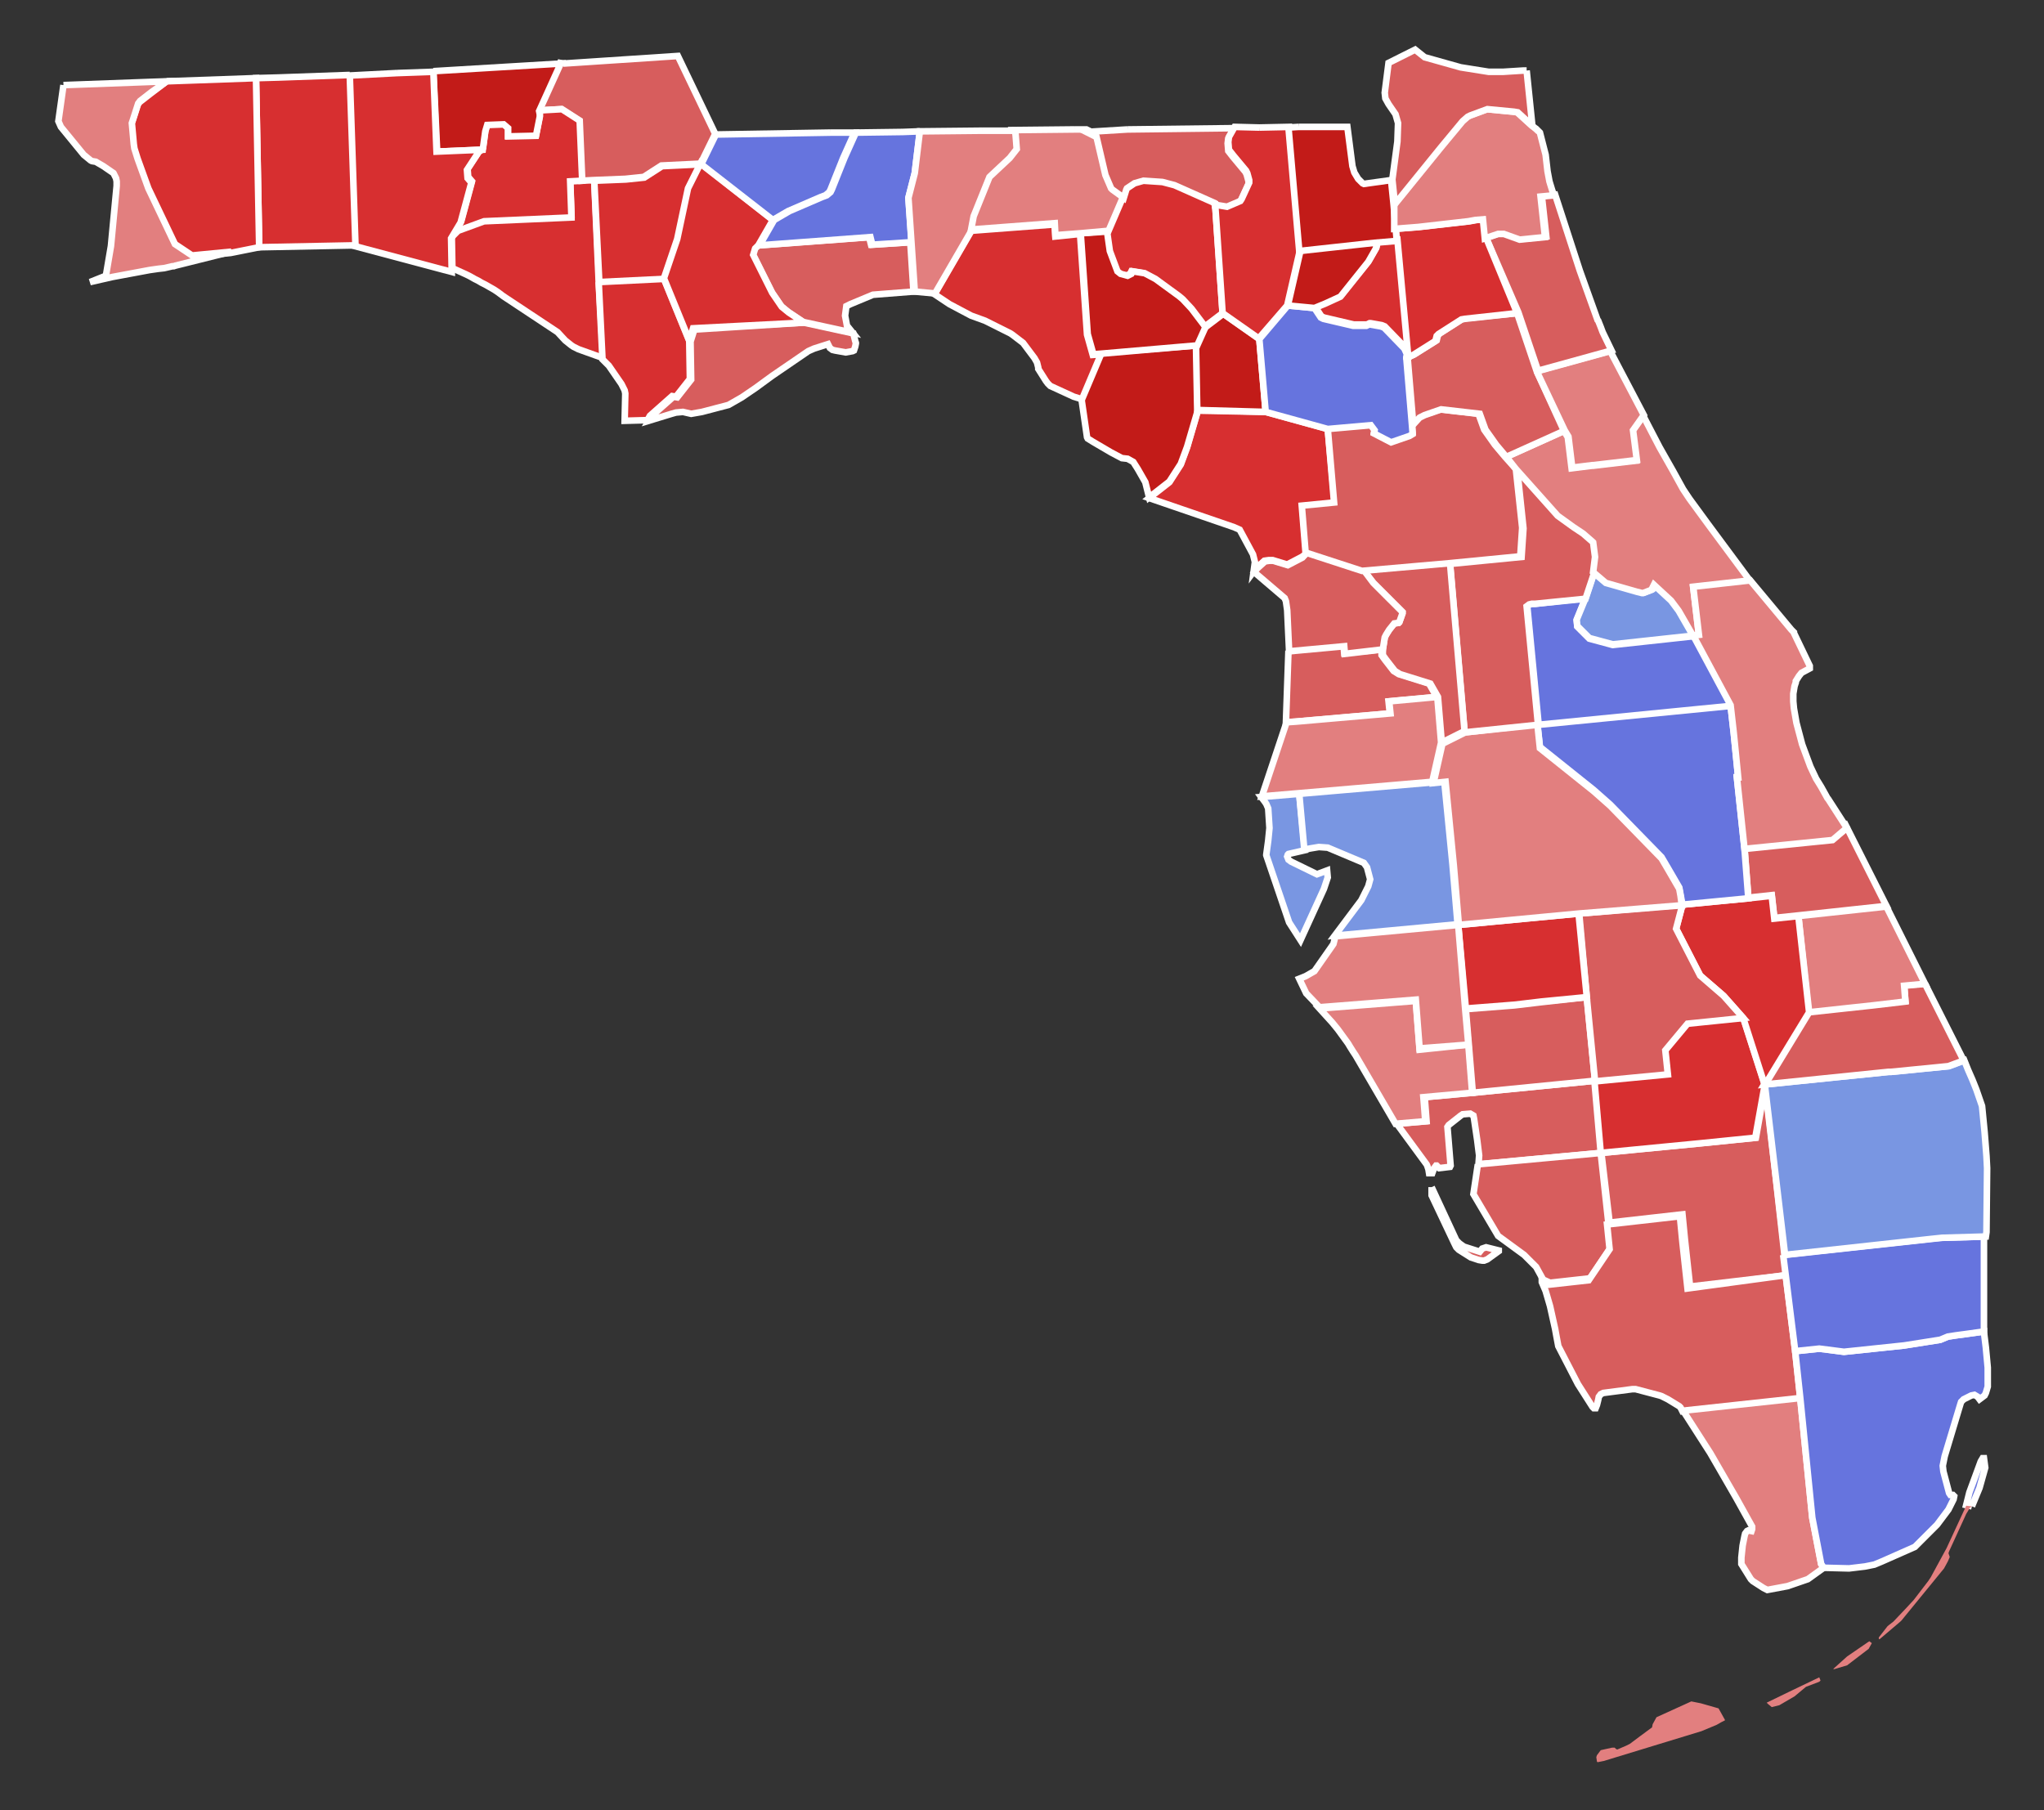 <?xml version="1.0" encoding="UTF-8" standalone="no"?>
<svg
   xmlns:dc="http://purl.org/dc/elements/1.1/"
   xmlns:cc="http://creativecommons.org/ns#"
   xmlns:rdf="http://www.w3.org/1999/02/22-rdf-syntax-ns#"
   xmlns:svg="http://www.w3.org/2000/svg"
   xmlns="http://www.w3.org/2000/svg"
   xmlns:sodipodi="http://sodipodi.sourceforge.net/DTD/sodipodi-0.dtd"
   xmlns:inkscape="http://www.inkscape.org/namespaces/inkscape"
   xml:space="preserve"
   enable-background="new -94 79.5 322.7 285.8"
   viewBox="-94 79.5 322.7 285.8"
   height="285.8px"
   width="322.7px"
   y="0px"
   x="0px"
   inkscape:output_extension="org.inkscape.output.svg.inkscape"
   sodipodi:docname="Florida_AG_Commissioner_Election_Results_by_County,_2018.svg"
   inkscape:version="1.0 (4035a4fb49, 2020-05-01)"
   sodipodi:version="0.32"
   id="svg6520"
   version="1.1"><rect x="-94" y="79.5" width="322.7" height="285.8" fill="#333333" stroke="none"/>
<defs
   id="defs816">
	
	
		<inkscape:perspective
   id="perspective6528"
   inkscape:vp_z="744.09448 : 526.18109 : 1"
   inkscape:vp_y="0 : 1000 : 0"
   inkscape:vp_x="0 : 526.18109 : 1"
   sodipodi:type="inkscape:persp3d"
   inkscape:persp3d-origin="372.04724 : 350.78739 : 1">
		</inkscape:perspective>
</defs>
<sodipodi:namedview
   inkscape:document-rotation="0"
   inkscape:window-y="0"
   inkscape:window-x="0"
   inkscape:window-height="729"
   inkscape:window-width="1350"
   inkscape:current-layer="layer1"
   inkscape:pageshadow="2"
   inkscape:pageopacity="0.0"
   inkscape:document-units="px"
   id="base"
   showgrid="false"
   inkscape:cy="144.02511"
   inkscape:cx="168.37688"
   inkscape:zoom="1.7759231"
   objecttolerance="10"
   guidetolerance="10"
   gridtolerance="10000"
   borderopacity="1.0"
   bordercolor="#666666"
   pagecolor="#ffffff"
   inkscape:window-maximized="0">
	</sodipodi:namedview>
<g
   inkscape:groupmode="layer"
   inkscape:label="Layer 1"
   transform="translate(-320.681,-376.263)"
   id="layer1">
	<path
   style="fill:#d72f30;fill-opacity:1"
   d="M320.5,484.3l0.7,15.9   l0.7,12.1l-3.9-1.4l-0.8-0.4l-0.3-0.2l-1-0.8l-1.2-1.3l-8-5.3l-0.6-0.4l-0.4-0.3l-0.4-0.3l-0.6-0.4l-1.4-0.8l-0.6-0.3l-0.5-0.3   l-0.6-0.3l-0.7-0.4l-0.6-0.3l-2.2-1l-0.1-5.3l1-1l4.1-1.5l11.5-0.5l2.3-0.1l-0.2-5.7l1.9-0.1L320.5,484.3"
   stroke-width="1.039"
   stroke="#FFFFFF"
   fill="#999999"
   inkscape:label="Bay, FL"
   id="FL_Bay" />
	<path
   style="fill:#d75d5d;fill-opacity:1"
   d="M315.6,465.8   l18.1-1.2l5.9,12.3l-2.3,4.7l-6.2,0.3l-2.8,1.8l-2.9,0.3l-5,0.2l-1.9,0.1l-0.4-9.5l-2.8-1.8l-3.6,0.2l3.4-7.5L315.6,465.8"
   stroke-width="1.039"
   stroke="#FFFFFF"
   fill="#999999"
   inkscape:label="Jackson, FL"
   id="FL_Jackson" />
	<path
   style="fill:#d75d5d;fill-opacity:1"
   d="M459.2,628.3   l19.3-1.9l1,11.4l-19.4,1.8l0.1-1.4l-0.3-2.4l-0.5-3.4l-0.1-0.5l-0.5-0.3l-1.2,0.1l-0.3,0.2l-1.9,1.5l-0.2,0.3l0.5,6.1l-0.1,0.2   l-1.7,0.2l-0.4-0.4l-0.1,0l-0.3,0.4l-0.3,0.8l-0.5,0l-0.1-0.6l-0.2-0.6l-0.1-0.2l0,0l-4.7-6.4l4.7-0.4l-0.2-2.6l-0.1-1.2   L459.2,628.3"
   stroke-width="1.039"
   stroke="#FFFFFF"
   fill="#999999"
   inkscape:label="Charlotte, FL"
   id="FL_Charlotte" />
	<path
   style="fill:#d75d5d;fill-opacity:1"
   d="M452.7,643.2l3.9,8.4l0.5,0.5   l0.7,0.5l2.5,0.8l0.4-0.5l0.6-0.2l2,0.5l0,0.1l-1.8,1.3l-0.5,0.2l-0.3,0l-0.6-0.1l-1.2-0.4l-1.9-1.2l-0.2-0.2l-0.2-0.2l-0.3-0.6   l-3.6-7.6L452.7,643.2 M460,639.6l19.4-1.8l1.2,11l0.4,3.9l-3.3,4.9l-6.3,0.7l-1.1-0.5l-1.1-2l-1.9-1.9l-4.1-3l-3.9-6.6L460,639.6"
   stroke-width="1.039"
   stroke="#FFFFFF"
   fill="#999999"
   inkscape:label="Lee, FL"
   id="FL_Lee" />
	<path
   style="fill:#d75d5d;fill-opacity:1"
   d="M479.5,637.8l15.5-1.5   l8.9-0.9l1.5-8.4l3,26.9l0.4,3.2l-15.3,1.8l-0.8-7.3l-0.4-4.1l-11.5,1.3L479.5,637.8"
   stroke-width="1.039"
   stroke="#FFFFFF"
   fill="#999999"
   inkscape:label="Hendry, FL"
   id="FL_Hendry" />
	<path
   style="fill:#d75d5d;fill-opacity:1"
   d="M508.6,657.1l1.5,12   l0.8,7.5l-18.6,2L492,678l-0.2-0.2l-1.8-1.1l-1-0.5l-0.3-0.1l-3.8-1l-0.5,0l-4.6,0.6l-0.4,0.2l-0.3,0.4l-0.1,0.5l-0.2,0.8l-0.2,0.5   l-0.3,0l-0.2-0.2l-2.3-3.6l-3.1-6l-0.3-1.6l-0.2-1.1l-0.8-3.6l-0.7-2.4l-0.6-1.4l0-0.1l1.1,0.5l6.3-0.7l3.3-4.9l-0.4-3.9l11.5-1.3   l0.4,4.1l0.8,7.3L508.6,657.1"
   stroke-width="1.039"
   stroke="#FFFFFF"
   fill="#999999"
   inkscape:label="Collier, FL"
   id="FL_Collier" />
	
		<path
   style="fill:#e27f7f;fill-opacity:1"
   d="   M510.9,676.5l1.9,18.9l1.4,7.3l0.4,0.6l0,0l-2.5,1.8l-3.2,1.1l-3.2,0.6l-0.6-0.3l-1.7-1.1l-0.3-0.3l-1.5-2.4l0-1l0.2-1.9l0.3-1.5   l0.1-0.4l0.3-0.4l0.2-0.1l0.5,0.1l0.1-0.3l0-0.4l-2.5-4.5l-4.1-7.1l-4.3-6.7L510.9,676.5"
   stroke-width="1.039"
   stroke="#FFFFFF"
   fill="#999999"
   sodipodi:nodetypes="ccccccccccccccccccccccccc"
   inkscape:label="Monroe, FL"
   id="FL_Monroe" />
	<path
   style="fill:#6674de;fill-opacity:1"
   d="M538,693.6   l-0.9-0.2l0.5-2l1.8-4.9l0.3-0.5l0.2,0l0.2,1.5l-0.9,3.2L538,693.6 M510.1,669.1l3.8-0.4l3.9,0.5l9.5-1l5.7-0.9l1.2-0.5l1.3-0.2   l1.5-0.2l2.9-0.4l0,0.1l0.3,2.4l0.3,3.2l0,1l0,2l-0.3,1l-0.2,0.4l-0.8,0.6l-0.3-0.4l-0.5-0.3l-0.5,0.1l-1.2,0.6l-0.4,0.4l-0.1,0.3   l-2.5,8.3l-0.3,1.5l0.1,0.9l0.9,3.4l0.2,0.3l0.4,0l0.2,0.2l-0.1,0.5l-0.8,1.6l-1.8,2.4l-0.1,0.1l-1.1,1.1l-2.3,2.3l-5.2,2.3   l-1.2,0.5l-1.5,0.3l-2.5,0.3l-4-0.1l0,0l-0.4-0.6l-1.4-7.3l-1.9-18.9L510.1,669.1"
   stroke-width="1.039"
   stroke="#FFFFFF"
   fill="#999999"
   inkscape:label="Miami-Dade, FL"
   id="FL_Miami-Dade" />
	<path
   style="fill:#6674de;fill-opacity:1"
   d="M508.2,653.9   l22.9-2.5l1.9-0.2l6.9-0.2l0,15l-2.9,0.4l-1.5,0.2l-1.3,0.2l-1.2,0.5l-5.7,0.9l-9.5,1l-3.9-0.5l-3.8,0.4l-1.5-12L508.2,653.9"
   stroke-width="1.039"
   stroke="#FFFFFF"
   fill="#999999"
   inkscape:label="Broward, FL"
   id="FL_Broward" />
	<path
   style="fill:#7996e2;fill-opacity:1"
   d="M505.3,627   l19.6-2l0.4,0l9.1-0.9l2.4-0.9l0.6,1.5l0.7,1.6l0.6,1.5l0.9,2.6l0.4,4.1l0.3,3.8l0.1,1.9l-0.1,10.1l-0.1,0.7l-6.9,0.2l-1.9,0.2   l-22.9,2.5L505.3,627"
   stroke-width="1.039"
   stroke="#FFFFFF"
   fill="#999999"
   inkscape:label="Palm Beach, FL"
   id="FL_Palm_Beach" />
	<path
   style="fill:#e27f7f;fill-opacity:1"
   d="M458.5,620.7   l0.6,7.6l-7.7,0.7l0.1,1.2l0.2,2.6l-4.7,0.4l-6.3-10.8l-0.4-0.6l-0.5-0.8l-0.3-0.5l-1.6-2.2l-0.9-1.1l-2-2.2l15.2-1.2l0.6,7.7   L458.5,620.7"
   stroke-width="1.039"
   stroke="#FFFFFF"
   fill="#999999"
   inkscape:label="Sarasota, FL"
   id="FL_Sarasota" />
	<path
   style="fill:#d75d5d;fill-opacity:1"
   d="M477.2,613.2l1.3,13.2   l-19.3,1.9l-1.1-13.2l7.7-0.6l4.2-0.5L477.2,613.2"
   stroke-width="1.039"
   stroke="#FFFFFF"
   fill="#999999"
   inkscape:label="Desoto, FL"
   id="FL_Desoto" />
	<path
   style="fill:#d72f30;fill-opacity:1"
   d="M501.9,616.4l3.4,10.6   l-1.5,8.4l-8.9,0.9l-15.5,1.5l-1-11.4l11.5-1.1l-0.4-3.8l3.5-4.2L501.9,616.4"
   stroke-width="1.039"
   stroke="#FFFFFF"
   fill="#999999"
   inkscape:label="Glades, FL"
   id="FL_Glades" />
	<path
   style="fill:#d75d5d;fill-opacity:1"
   d="M530.6,611.1l6.1,12.1   l-2.4,0.9l-9.1,0.9l-0.4,0l-19.6,2l7-11.5l10.2-1.1l5.1-0.6l-0.2-2.5L530.6,611.1"
   stroke-width="1.039"
   stroke="#FFFFFF"
   fill="#999999"
   inkscape:label="Martin, FL"
   id="FL_Martin" />
	<path
   style="fill:#e27f7f;fill-opacity:1"
   d="M510.6,600.4   l13.9-1.5l6.1,12.2l-3.3,0.3l0.2,2.5l-5.1,0.6l-10.2,1.1L510.6,600.4"
   stroke-width="1.039"
   stroke="#FFFFFF"
   fill="#999999"
   inkscape:label="St. Lucie, FL"
   id="FL_St._Lucie" />
	<path
   style="fill:#d75d5d;fill-opacity:1"
   d="   M502.1,589.7l13.9-1.4l2-1.7l0.2-0.3l6.3,12.5l-13.9,1.5l-3.8,0.4l-0.4-3.6l-3.7,0.4L502.1,589.7"
   stroke-width="1.039"
   stroke="#FFFFFF"
   fill="#999999"
   inkscape:label="Indian River, FL"
   id="FL_Indian_River" />
	<path
   style="fill:#d72f30;fill-opacity:1"
   d="M492.3,598.6   l10.4-1l3.7-0.4l0.4,3.6l3.8-0.4l1.7,15.2l-7,11.5l-3.4-10.6l-3.1-3.5l-3.7-3.2l-3.8-7.4L492.3,598.6"
   stroke-width="1.039"
   stroke="#FFFFFF"
   fill="#999999"
   inkscape:label="Okeechobee, FL"
   id="FL_Okeechobee" />
	<path
   style="fill:#d75d5d;fill-opacity:1"
   d="M476,600   l16.3-1.4l-1,3.8l3.8,7.4l3.7,3.2l3.1,3.5l-8.8,0.9l-3.5,4.2l0.4,3.8l-11.5,1.1l-1.3-13.2L476,600"
   stroke-width="1.039"
   stroke="#FFFFFF"
   fill="#999999"
   inkscape:label="Highlands, FL"
   id="FL_Highlands" />
	<path
   style="fill:#d72f30;fill-opacity:1"
   d="M456.9,601.8l19-1.8   l1.3,13.2l-7.2,0.7l-4.2,0.5l-7.7,0.6L456.9,601.8"
   stroke-width="1.039"
   stroke="#FFFFFF"
   fill="#999999"
   inkscape:label="Hardee, FL"
   id="FL_Hardee" />
	<path
   style="fill:#e27f7f;fill-opacity:1"
   d="M437.5,603.6   l19.4-1.8l1.1,13.3l0.5,5.6l-7.7,0.6l-0.6-7.7l-15.2,1.2l-2.1-2.2l-1.1-2.3l1-0.4l1.4-0.8l2.8-4l0.2-0.3L437.5,603.6"
   stroke-width="1.039"
   stroke="#FFFFFF"
   fill="#999999"
   inkscape:label="Manatee, FL"
   id="FL_Manatee" />
	<path
   style="fill:#7996e2;fill-opacity:1"
   d="M431.8,581.1   l0.9,8.9l-2.6,0.6l-0.1,0.1l-0.1,0.3l0.2,0.5l0.4,0.3l4.1,2l1.6-0.6l0.1,1.1l-0.6,1.8l-3.7,8.1l-1.8-2.8l-3.6-10.6l0-0.1l0.3-2.2   l0.2-2l-0.2-3.1l-0.3-0.7l-0.2-0.3l-0.6-0.8L431.8,581.1"
   stroke-width="1.039"
   stroke="#FFFFFF"
   fill="#999999"
   inkscape:label="Pinellas, FL"
   id="FL_Pinellas" />
	<path
   style="fill:#7996e2;fill-opacity:1"
   d="   M431.8,581.1l21-1.8l1.9-0.2l1.3,13.2l0.8,9.4l-19.4,1.8l4.2-5.6l0.1-0.2l1-2l0.3-1.1l-0.5-1.9L442,592l-5.7-2.4l-1.4-0.1l-1.2,0.2   l-1.1,0.2L431.8,581.1"
   stroke-width="1.039"
   stroke="#FFFFFF"
   fill="#999999"
   inkscape:label="Hillsborough, FL"
   id="FL_Hillsborough" />
	<path
   style="fill:#d75d5d;fill-opacity:1"
   d="M430.1,558.5   l8.7-0.8l0.1,1.2l5.9-0.6l0,0.9l0.5,0.7l1.4,1.8l0.8,0.5l4.8,1.5l1.2,2.1l-7.6,0.7l0.2,1.9l-14.9,1.3l-1.5,0.1L430.1,558.5"
   stroke-width="1.039"
   stroke="#FFFFFF"
   fill="#999999"
   inkscape:label="Hernando, FL"
   id="FL_Hernando" />
	<path
   style="fill:#e27f7f;fill-opacity:1"
   d="M453.6,565.8l0.6,7.2   l-1.4,6.2l-21,1.8l-5.9,0.5l3.9-11.7l1.5-0.1l14.9-1.3l-0.2-1.9L453.6,565.8"
   stroke-width="1.039"
   stroke="#FFFFFF"
   fill="#999999"
   inkscape:label="Pasco, FL"
   id="FL_Pasco" />
	<path
   style="fill:#6674de;fill-opacity:1"
   d="M469.4,570.1l30.5-3   l0.5,4.4l0.7,7l-0.2,0l1.2,11.3l0.6,7.8l-10.4,1L492,597l-0.2-1.1l-1.8-3.1l-1-1.7l-8.1-8.3l-2.6-2.3l-8.5-6.8L469.4,570.1"
   stroke-width="1.039"
   stroke="#FFFFFF"
   fill="#999999"
   inkscape:label="Osceola, FL"
   id="FL_Osceola" />
	<path
   style="fill:#e27f7f;fill-opacity:1"
   d="M469.4,570.1l0.4,3.8   l8.5,6.8l2.6,2.3l8.1,8.3l1,1.7l1.8,3.1l0.2,1.1l0.2,1.5L476,600l-19,1.8l-0.8-9.4l-1.3-13.2l-1.9,0.2l1.4-6.2l3.6-1.8L469.4,570.1   "
   stroke-width="1.039"
   stroke="#FFFFFF"
   fill="#999999"
   inkscape:label="Polk, FL"
   id="FL_Polk" />
	<path
   style="fill:#6674de;fill-opacity:1"
   d="M477,550.2l-1.4,3.5   l0.1,1l1.9,1.9l3.7,1l12.9-1.4l5.9,11l-30.5,3l-1.8-18.7l0.4-0.3l0.4-0.1l0.5,0L477,550.2"
   stroke-width="1.039"
   stroke="#FFFFFF"
   fill="#999999"
   inkscape:label="Orandge, FL"
   id="FL_Orange" />
	<path
   style="fill:#7996e2;fill-opacity:1"
   d="M477,550.2l1.4-4.2   l2,1.7l4.9,1.4l0.8,0.2l0.2,0l1.3-0.5l0.4-0.8l2.7,2.5l1.2,1.6l2.3,4l-12.9,1.4l-3.7-1l-1.9-1.9l-0.1-1L477,550.2"
   stroke-width="1.039"
   stroke="#FFFFFF"
   fill="#999999"
   inkscape:label="Seminole, FL"
   id="FL_Seminole" />
	<path
   style="fill:#d75d5d;fill-opacity:1"
   d="M466.2,529.8l6.6,7.4   l2.5,1.8l1.5,1l1.5,1.3l0.1,0.1l0.3,2.3l-0.3,2.4l-1.4,4.2l-8,0.8l-0.5,0l-0.4,0.1l-0.4,0.3l1.8,18.7l-11.6,1.2l-2.3-26.6l11.3-1.1   l0.3-4.5L466.2,529.8"
   stroke-width="1.039"
   stroke="#FFFFFF"
   fill="#999999"
   inkscape:label="Lake FL"
   id="FL_Lake" />
	<path
   style="fill:#d75d5d;fill-opacity:1"
   d="M441.9,545.8l13.7-1.2   l2.3,26.6l-3.6,1.8l-0.6-7.2l-1.2-2.1l-4.8-1.5l-0.8-0.5l-1.4-1.8l-0.5-0.7l0-0.9l0.3-1.9l0.2-0.4l0.5-0.8l0.8-1l0.7-0.1l0.1-0.1   l0.5-1.4l0-0.2l-4.6-4.6L441.9,545.8"
   stroke-width="1.039"
   stroke="#FFFFFF"
   fill="#999999"
   inkscape:label="Sumter, FL"
   id="FL_Sumter" />
	<path
   style="fill:#d75d5d;fill-opacity:1"
   d="M433.1,542.9l8.9,2.9   l1.5,2l4.6,4.6l0,0.2l-0.5,1.4l-0.1,0.1l-0.7,0.1l-0.8,1l-0.5,0.8l-0.2,0.4l-0.3,1.9L439,559l-0.1-1.2l-8.7,0.8l-0.3-6.5l-0.2-1.4   l-0.2-0.5l-4.8-4.1l0.3-0.4l0.4-0.4l1-0.9l0.7-0.1l0.6,0l2.3,0.7l2.3-1.2L433.1,542.9L433.1,542.9"
   stroke-width="1.039"
   stroke="#FFFFFF"
   fill="#999999"
   inkscape:label="Citrus, FL"
   id="FL_Citrus" />
	<path
   style="fill:#d72f30;fill-opacity:1"
   d="M426.5,520.8l9.8,2.7   l1.1,11.7l-5.1,0.5l0.6,7.4l0,0.1l-0.7,0.5l-2.3,1.2l-2.3-0.7l-0.6,0l-0.7,0.1l-1,0.9l-0.4,0.4l-0.3,0.4l0.2-1.5l-0.3-1.2l-2.1-3.9   l-0.9-0.4l-13.4-4.6l3.2-2.5l1.8-2.8l1-2.7l1.7-5.8L426.5,520.8"
   stroke-width="1.039"
   stroke="#FFFFFF"
   fill="#999999"
   inkscape:label="Levy, FL"
   id="FL_Levy" />
	<path
   style="fill:#d75d5d;fill-opacity:1"
   d="M436.3,523.4l6.8-0.6   l0.6,0.8l-0.1,0.5l2.7,1.4l2.9-1l0.5-0.3l0-0.1l-0.1-1.3l1-1.1l0.8-0.4l2.6-0.9l6.1,0.7l0.9,2.5l1.7,2.4l1.6,1.9l1.7,1.9l1,9.3   l-0.3,4.5l-11.3,1.1l-13.7,1.2l-8.9-2.9l-0.6-7.4l5.1-0.5L436.3,523.4"
   stroke-width="1.039"
   stroke="#FFFFFF"
   fill="#999999"
   inkscape:label="Marion, FL"
   id="FL_Marion" />
	<path
   style="fill:#e27f7f;fill-opacity:1"
   d="M464.5,527.9l9.1-4.1   l0.6,1l0.6,4.9l3.2-0.4l0.2,0l6.8-0.8l-0.6-4.7l1.7-2.4l2.6,5l2.1,3.7l1.6,2.9l1,1.5l3,4.1l6.6,8.9l-9,1l0.9,7.6l-0.9,0.1l-2.3-4   l-1.2-1.6l-2.7-2.5l-0.4,0.8l-1.3,0.5l-0.2,0l-0.8-0.2l-4.9-1.4l-2-1.7l0.3-2.4l-0.3-2.3l-0.1-0.1l-1.5-1.3l-1.5-1l-2.5-1.8   l-6.6-7.4L464.5,527.9"
   stroke-width="1.039"
   stroke="#FFFFFF"
   fill="#999999"
   inkscape:label="Volusia, FL"
   id="FL_Volusia" />
	<path
   style="fill:#e27f7f;fill-opacity:1"
   d="M494,556.1l0.9-0.1   l-0.9-7.6l9-1l6.5,7.8l0.1,0.1l0.3,0.3l0,0.1l2.5,5.2l0,0.4l-1.3,0.7l-0.4,0.5l-0.5,0.8l0,0.2l0,0l-0.2,0.6l-0.2,1.2l0,1.2l0.1,1.1   l0.4,2.3l0.9,3.4l1.3,3.5l0.9,1.9l0.8,1.3l1,1.8l0.1,0.1l2.9,4.5l-0.2,0.3l-2,1.7l-13.9,1.4l-1.2-11.3l0.2,0l-0.7-7l-0.5-4.4   L494,556.1"
   stroke-width="1.039"
   stroke="#FFFFFF"
   fill="#999999"
   inkscape:label="Brevard, FL"
   id="FL_Brevard" />
	<path
   style="fill:#d72f30;fill-opacity:1"
   d="M302.9,479.3   l0.4-2.9l0.3-1l2.6-0.1l0.7,0.6l0,1.3l4.4-0.1l0.6-3l0-0.4l-0.1-0.5l3.6-0.2l2.8,1.8l0.4,9.5l-1.9,0.1l0.2,5.7l-2.3,0.1l-11.5,0.5   l-4.1,1.5l-1,1l1.5-2.5l1.7-6.3l-0.6-0.7l-0.1-1.3l1.9-2.9L302.9,479.3"
   stroke-width="1.039"
   stroke="#FFFFFF"
   fill="#999999"
   inkscape:label="Washington, FL"
   id="FL_Washington" />
	<path
   style="fill:#c21b18;fill-opacity:1"
   d="M295.1,467l20.1-1.2   l-3.4,7.5l0.1,0.5l0,0.4l-0.6,3l-4.4,0.1l0-1.3l-0.7-0.6l-2.6,0.1l-0.3,1l-0.4,2.9l-7.2,0.3L295.1,467"
   stroke-width="1.039"
   stroke="#FFFFFF"
   fill="#999999"
   inkscape:label="Holmes, FL"
   id="FL_Holmes" />
	<path
   style="fill:#d72f30;fill-opacity:1"
   d="M289.4,467.3l5.7-0.2   l0.5,12.6l7.2-0.3l-0.5,0.3l-1.9,2.9l0.1,1.3l0.6,0.7l-1.7,6.3l-1.5,2.5l0.1,5.3l-15.4-4.1l-0.9-26.9L289.4,467.3"
   stroke-width="1.039"
   stroke="#FFFFFF"
   fill="#999999"
   inkscape:label="Walton, FL"
   id="FL_Walton" />
	<path
   style="fill:#d72f30;fill-opacity:1"
   d="M281.9,467.6   l0.9,26.9l-15.2,0.3l-0.5-26.7l3.6-0.1L281.9,467.6"
   stroke-width="1.039"
   stroke="#FFFFFF"
   fill="#999999"
   inkscape:label="Okaloosa, FL"
   id="FL_Okaloosa" />
	<path
   style="fill:#d72f30;fill-opacity:1"
   d="M253,468.6   l14.1-0.5l0.5,26.7l-4.5,0.9l-6.2,0.6l-2.7-1.8l-4.2-8.8l-1.7-4.7l-0.5-1.6l-0.1-0.7l-0.3-3.3l0.2-0.6l0.8-2.5l0.3-0.4l1.8-1.4   L253,468.6"
   stroke-width="1.039"
   stroke="#FFFFFF"
   fill="#999999"
   inkscape:label="Santa Rosa, FL"
   id="FL_Santa_Rosa" />
	<path
   style="fill:#e27f7f;fill-opacity:1"
   d="M236.7,469.2   l16.3-0.6l-2.4,1.7l-1.8,1.4l-0.3,0.4l-0.8,2.5l-0.2,0.6l0.3,3.3l0.1,0.7l0.5,1.6l1.7,4.7l4.2,8.8l2.7,1.8l6.2-0.6l-8.8,2.2   l-0.3,0.1l-0.2,0l-1.3,0.3l-0.9,0.1l-1.4,0.2l-5.9,1.1l-3.5,0.8l2.5-1l0.8-4.7l0.9-9.5l0-0.7l-0.1-0.5l-0.4-0.8l-1.6-1.1l-1.2-0.7   l-0.6-0.1l-0.2-0.1l-1.1-0.9l-3.6-4.4l-0.4-0.9L236.7,469.2"
   stroke-width="1.039"
   stroke="#FFFFFF"
   fill="#999999"
   inkscape:label="Escambia, FL"
   id="FL_Escambia" />
	<path
   style="fill:#d72f30;fill-opacity:1"
   d="M320.5,484.3l5-0.2   l2.9-0.3l2.8-1.8l6.2-0.3l-2,4l-1.7,8l-2.1,6.2l-10.3,0.5L320.5,484.3"
   stroke-width="1.039"
   stroke="#FFFFFF"
   fill="#999999"
   inkscape:label="Calhoun, FL"
   id="FL_Calhoun" />
	<path
   style="fill:#d72f30;fill-opacity:1"
   d="M321.2,500.3l10.3-0.5   l4,9.8l0.1,6l-2.2,2.8l-0.6-0.1l-3.5,3.1l-0.4,0.7l-3.6,0.1l0.1-4.3l-0.1-0.5l-0.5-1l-2-2.9l-0.9-0.9l-0.1-0.1L321.2,500.3"
   stroke-width="1.039"
   stroke="#FFFFFF"
   fill="#999999"
   inkscape:label="Gulf, FL"
   id="FL_Gulf" />
	<path
   style="fill:#d75d5d;fill-opacity:1"
   d="M353.6,506.7   l7.8,1.7l0.2,0.8l0.1,0.4l0.1,0.3l0,0.1l-0.1,0.5l-0.2,0.6l-0.2,0.1l-1.1,0.2l-1.7-0.3l-0.4-0.1l-0.4-0.3l-0.3-0.6l-2.2,0.7   l-0.9,0.4l-5.7,3.9l-2.6,1.9l-2.2,1.5l-2.1,1.2l-4.2,1.1l-1.7,0.3l-1.3-0.3l-1.1,0.1l-0.7,0.2l-3.6,1.1l0.4-0.7l3.5-3.1l0.6,0.1   l2.2-2.8l-0.1-6l0.6-1.9L353.6,506.7"
   stroke-width="1.039"
   stroke="#FFFFFF"
   fill="#999999"
   inkscape:label="Franklin, FL"
   id="FL_Franklin" />
	<path
   style="fill:#c21b18;fill-opacity:1"
   d="M415.6,510.3l0.2,10.2   l-1.7,5.8l-1,2.7l-1.8,2.8l-3.2,2.5l-0.6-2.4l-1.2-2.1l-0.7-1.1l-0.9-0.5l-0.9-0.1l-1.7-0.9l-2.9-1.7l-0.8-0.5l-0.1-0.2l-0.9-6.2   l3-7.1L415.6,510.3"
   stroke-width="1.039"
   stroke="#FFFFFF"
   fill="#999999"
   inkscape:label="Dixie, FL"
   id="FL_Dixie" />
	<path
   style="fill:#c21b18;fill-opacity:1"
   d="M416.9,507.5   l2.9-2.2l5.7,4l1,11.5l-10.8-0.3l-0.2-10.2L416.9,507.5"
   stroke-width="1.039"
   stroke="#FFFFFF"
   fill="#999999"
   inkscape:label="Gilchrist, FL"
   id="FL_Gilchrist" />
	<path
   style="fill:#6674de;fill-opacity:1"
   d="M430,504l4.2,0.4   l1,1.5l0.4,0.2l4.7,1.1l2.1,0l0.4-0.2l0.2,0l1.7,0.3l0.5,0.2l3.2,3.3l0.4,0.9l-0.1,0.5l0.9,10.7l0.1,1.3l0,0.1l-0.5,0.3l-2.9,1   l-2.7-1.4l0.1-0.5l-0.6-0.8l-6.8,0.6l-9.8-2.7l-1-11.5L430,504"
   stroke-width="1.039"
   stroke="#FFFFFF"
   fill="#999999"
   inkscape:label="Alachua, FL"
   id="FL_Alachua" />
	<path
   style="fill:#d75d5d;fill-opacity:1"
   d="M466.2,505.2l3.1,9.2   l4.3,9.4l-9.1,4.1l-1.6-1.9l-1.7-2.4l-0.9-2.5l-6.1-0.7l-2.6,0.9l-0.8,0.4l-1,1.1l-0.9-10.7l0.2,0l0.9-0.4l3.5-2.2l0.2-0.8l0.3-0.3   l3.6-2.3l0.6-0.1L466.2,505.2"
   stroke-width="1.039"
   stroke="#FFFFFF"
   fill="#999999"
   inkscape:label="Putnam, FL"
   id="FL_Putnam" />
	<path
   style="fill:#e27f7f;fill-opacity:1"
   d="M469.3,514.4   l11.6-3.2l5.3,10.1l-1.7,2.4l0.6,4.7l-6.8,0.8l-0.2,0l-3.2,0.4l-0.6-4.9l-0.6-1L469.3,514.4"
   stroke-width="1.039"
   stroke="#FFFFFF"
   fill="#999999"
   inkscape:label="Flagler, FL"
   id="FL_Flagler" />
	<path
   style="fill:#d75d5d;fill-opacity:1"
   d="M461.3,493.3   l2.1-0.7l0.9,0l2.5,0.9l4-0.4l-0.7-6.4l2.1-0.2l3.9,12l2.8,7.8l0.1,0.1l0.4,1l0.3,0.8l1.4,2.9l-11.6,3.2l-3.1-9.2L461.3,493.3"
   stroke-width="1.039"
   stroke="#FFFFFF"
   fill="#999999"
   inkscape:label="St. Johns, FL"
   id="FL_St._Johns" />
	<path
   style="fill:#d72f30;fill-opacity:1"
   d="M461.3,493.3l4.9,11.9   l-8.2,0.9l-0.6,0.1l-3.6,2.3l-0.3,0.3l-0.2,0.8l-3.5,2.2l-0.9,0.4l-1.7-18.4l-0.2-1.9l3.8-0.3l7.9-0.9l1.1-0.2l1.2-0.1L461.3,493.3   "
   stroke-width="1.039"
   stroke="#FFFFFF"
   fill="#999999"
   inkscape:label="Clay, FL"
   id="FL_Clay" />
	<path
   style="fill:#d72f30;fill-opacity:1"
   d="M443.8,493.9   l3.5-0.3l1.7,18.4l-0.2,0l0.1-0.5l-0.4-0.9l-3.2-3.3l-0.5-0.2l-1.7-0.3l-0.2,0l-0.4,0.2l-2.1,0l-4.7-1.1l-0.4-0.2l-1-1.5l1.7-0.7   l2.4-1.1l4.4-5.5l1.2-2.1l0.1-0.5L443.8,493.9"
   stroke-width="1.039"
   stroke="#FFFFFF"
   fill="#999999"
   inkscape:label="Bradford, FL"
   id="FL_Bradford" />
	<path
   style="fill:#c21b18;fill-opacity:1"
   d="M443.8,493.9l0.2,0.6   l-0.1,0.5l-1.2,2.1l-4.4,5.5l-2.4,1.1l-1.7,0.7L430,504l2-8.7L443.8,493.9"
   stroke-width="1.039"
   stroke="#FFFFFF"
   fill="#999999"
   inkscape:label="Union, FL"
   id="FL_Union" />
	<path
   style="fill:#d72f30;fill-opacity:1"
   d="M418.5,487.6   l1.2,17.6l-2.9,2.2l-2.2-2.9l-1.4-1.5l-0.6-0.5l-3.7-2.7l-1.7-0.9l-1.9-0.3l-0.2,0.4l-0.6,0.3l-1.1-0.3l-0.5-0.4l-1.2-3.2l-0.4-2.8   l0-0.2l0.2-0.1l2.4-5.6l0.4-1.3l0.1-0.2l1.2-0.8l1.4-0.4l3,0.2l1.9,0.5L418.5,487.6"
   stroke-width="1.039"
   stroke="#FFFFFF"
   fill="#999999"
   inkscape:label="Suwannee, FL"
   id="FL_Suwannee" />
	<path
   style="fill:#c21b18;fill-opacity:1"
   d="M401.7,492.3   l-0.2,0.1l0,0.2l0.4,2.8l1.2,3.2l0.5,0.4l1.1,0.3l0.6-0.3l0.2-0.4l1.9,0.3l1.7,0.9l3.7,2.7l0.6,0.5l1.4,1.5l2.2,2.9l-1.3,2.9   l-15.1,1.3l-1.3,0.1l-0.9-3.2l-1.1-15.9L401.7,492.3"
   stroke-width="1.039"
   stroke="#FFFFFF"
   fill="#999999"
   inkscape:label="Lafayette, FL"
   id="FL_Lafayette" />
	<path
   style="fill:#d72f30;fill-opacity:1"
   d="M397.2,492.7l1.1,15.9   l0.9,3.2l1.3-0.1l-3,7.1l-1.3-0.4l-3.7-1.7l-0.4-0.4l-0.3-0.4l-1.2-1.9l0-0.2l-0.2-0.8l-0.4-0.7l-1.8-2.4l-1.7-1.3l-0.3-0.2l-4-2   l-2.2-0.8l-3.4-1.8l-2.4-1.6l5.8-10l13.2-1l0.1,1.9L397.2,492.7"
   stroke-width="1.039"
   stroke="#FFFFFF"
   fill="#999999"
   inkscape:label="Taylor, FL"
   id="FL_Taylor" />
	<path
   style="fill:#d75d5d;fill-opacity:1"
   d="M346.4,494.5   l17.5-1.3l0.3,1.2l6.2-0.4l0.5,7.8l-6.4,0.5l-3.6,1.5l-0.6,0.3l-0.2,1.5l0.3,1.6l0.1,0.1l0.8,1l-7.8-1.7l-2.4-1.6l-1.1-0.9   l-1.5-2.2l-3-6l0.3-1L346.4,494.5"
   stroke-width="1.039"
   stroke="#FFFFFF"
   fill="#999999"
   inkscape:label="Wakulla, FL"
   id="FL_Wakulla" />
	<path
   style="fill:#d72f30;fill-opacity:1"
   d="M348.7,490.5l-2.3,4   l-0.5,0.5l-0.3,1l3,6l1.5,2.2l1.1,0.9l2.4,1.6l-17.5,0.9l-0.6,1.9l-4-9.8l2.1-6.2l1.7-8l2-4L348.7,490.5"
   stroke-width="1.039"
   stroke="#FFFFFF"
   fill="#999999"
   inkscape:label="Liberty, FL"
   id="FL_Liberty" />
	<path
   style="fill:#6674de;fill-opacity:1"
   d="M357.8,476.7l3.8,0   l-1.8,4l-2,5l-0.2,0.4l-0.6,0.5l-0.8,0.3l-5.1,2.2l-2.4,1.4l-11.3-8.8l2.3-4.7l0,0L357.8,476.7"
   stroke-width="1.039"
   stroke="#FFFFFF"
   fill="#999999"
   inkscape:label="Gadsden, FL"
   id="FL_Gadsden" />
	<path
   style="fill:#6674de;fill-opacity:1"
   d="M371.9,476.5l-0.8,6.6   l-1,3.9l0.5,7l-6.2,0.4l-0.3-1.2l-17.5,1.3l2.3-4l2.4-1.4l5.1-2.2l0.8-0.3l0.6-0.5l0.2-0.4l2-5l1.8-4l7.4-0.1L371.9,476.5"
   stroke-width="1.039"
   stroke="#FFFFFF"
   fill="#999999"
   inkscape:label="Leon, FL"
   id="FL_Leon" />
	<path
   style="fill:#e27f7f;fill-opacity:1"
   d="M381.8,476.4l5,0   l0.3,0.5l0.2,2.5l-1.1,1.4l-3.2,3l-2.5,6.2l-0.4,2.1l-5.8,10l-3.2-0.3l-1-14.8l1-3.9l0.8-6.6L381.8,476.4"
   stroke-width="1.039"
   stroke="#FFFFFF"
   fill="#999999"
   inkscape:label="Jefferson, FL"
   id="FL_Jefferson" />
	<path
   style="fill:#e27f7f;fill-opacity:1"
   d="M396.4,476.2l1.8,0   l1.6,0.8l1.4,6l0.9,2.1l0.2,0.2l1.8,1.3l-2.4,5.6l-4.5,0.4l-3.9,0.3l-0.1-1.9l-13.2,1l0.4-2.1l2.5-6.2l3.2-3l1.1-1.4l-0.2-2.5   l-0.3-0.5L396.4,476.2"
   stroke-width="1.039"
   stroke="#FFFFFF"
   fill="#999999"
   inkscape:label="Madison, FL"
   id="FL_Madison" />
	<path
   style="fill:#d75d5d;fill-opacity:1"
   d="M404.7,476.2   l16.8-0.2l-0.9,1.6l-0.1,0.8l0.1,1.2l0.7,0.9l2,2.4l0.2,0.4l0.3,1.1l0,0.4l-1.2,2.6l-0.2,0.3l-2.1,0.9l-1.8-0.3l-0.1-0.5l-6.3-2.8   l-1.9-0.5l-3-0.2l-1.4,0.4l-1.2,0.8l-0.1,0.2l-0.4,1.3l-1.8-1.3l-0.2-0.2l-0.9-2.1l-1.4-6l-1.6-0.8L404.7,476.2"
   stroke-width="1.039"
   stroke="#FFFFFF"
   fill="#999999"
   inkscape:label="Hamilton, FL"
   id="FL_Hamilton" />
	<path
   style="fill:#d72f30;fill-opacity:1"
   d="M425.5,475.9   l4.7-0.1l1.7,19.5l-2,8.7l-4.5,5.2l-5.7-4l-1.2-17.6l0.1,0.5l1.8,0.3l2.1-0.9l0.2-0.3l1.2-2.6l0-0.4l-0.3-1.1l-0.2-0.4l-2-2.4   l-0.7-0.9l-0.1-1.2l0.1-0.8l0.9-1.6L425.5,475.9"
   stroke-width="1.039"
   stroke="#FFFFFF"
   fill="#999999"
   inkscape:label="Columbia, FL"
   id="FL_Columbia" />
	<path
   style="fill:#c21b18;fill-opacity:1"
   d="M431.7,475.8l7.7,0   l0.8,6.2l0.3,1l0.6,1l0.7,0.7l0.2,0.1l4.3-0.6l0.4,3.9l0.5,5.7l-3.5,0.3l-11.9,1.3l-1.7-19.5L431.7,475.8"
   stroke-width="1.039"
   stroke="#FFFFFF"
   fill="#999999"
   inkscape:label="Baker, FL"
   id="FL_Baker" />
	<path
   style="fill:#e27f7f;fill-opacity:1"
   d="M446.8,488l7.3-9l3.4-4.1   l0.8-0.7l0.4-0.2l2.7-1l4.2,0.4l0.6,0.1l2.3,2.1l0.7,0.5l0.6,0.6l0.9,3.5l0.3,2.6l0.3,1.6l0.4,1.3l0.3,0.9l-2.1,0.2l0.7,6.4l-4,0.4   l-2.5-0.9l-0.9,0l-2.1,0.7l-0.3-3l-1.2,0.1l-1.1,0.2l-7.9,0.9l-3.8,0.3L446.8,488"
   stroke-width="1.039"
   stroke="#FFFFFF"
   fill="#999999"
   inkscape:label="Duval, FL"
   id="FL_Duval" />
	<path
   style="fill:#d75d5d;fill-opacity:1"
   d="M467.7,466.9l0.9,8.7   l-2.3-2.1l-0.6-0.1l-4.2-0.4l-2.7,1l-0.4,0.2l-0.8,0.7l-3.4,4.1l-7.3,9l-0.4-3.9l0.4-3l0.4-3l0.1-2.9l-0.4-1.4l-1.1-1.6l-0.5-0.9   l-0.1-0.9l0.6-4.7l4.2-2.1l1.5,1.2l5.7,1.6l4.4,0.7l2.3,0l3.2-0.2L467.7,466.9"
   stroke-width="1.039"
   stroke="#FFFFFF"
   fill="#999999"
   inkscape:label="Nassau, FL"
   id="FL_Nassau" />
	
		<path
   style="fill:#e27f7f;fill-opacity:1"
   d="   M522.2,715.2l-0.5,0.9l-1.7,1.3l-1.7,1.3l-2,0.6l-0.2,0l0,0l0,0l0.2-0.2l2-1.8l3.5-2.4L522.2,715.2 M538,693.6l-0.3,0.2l-0.6,1   l-2.7,5.9l-0.1,0.3l0.2,0.6l-0.3,0.7l-0.6,1.1l-6.7,8.2l-0.2,0.2l-3.3,2.8l-0.1-0.1l0,0l0-0.2l1.4-1.8l0.9-0.7l1.9-2l1.3-1.4l2.3-3   l0.4-0.6l2.5-4.6l3.1-6.7L538,693.6 M511.8,722.1l-1.8,1.5l-2.4,1.4l-1.2,0.3l-0.6-0.5l-0.1-0.1l-0.1-0.1l3.5-1.7l4.8-2.3l0,0   l0.2,0.5l-0.2,0.2L511.8,722.1 M487.5,728.5l0.1-0.5l0.6-1.1l5.5-2.5l1.5,0.3l2.8,0.8l1,1.8l0,0.1l-0.2,0.1l-0.4,0.2l-0.7,0.4   l-2.4,1l-15.4,4.7l-1,0.2l-0.1-0.1l-0.1-0.7l0.1-0.3l0.6-0.8l1.8-0.4l0.4,0l0.2,0.2l0.2,0.1l1.4-0.6l0.6-0.3l1.6-1.2L487.5,728.5"
   fill="#999999"
   sodipodi:nodetypes="cccccccccccccccccccccccccccccccccccccccccccccccccccccccccccccccccccccccccc"
   inkscape:label="Monroe, FL"
   id="path6608" />
</g>
</svg>
